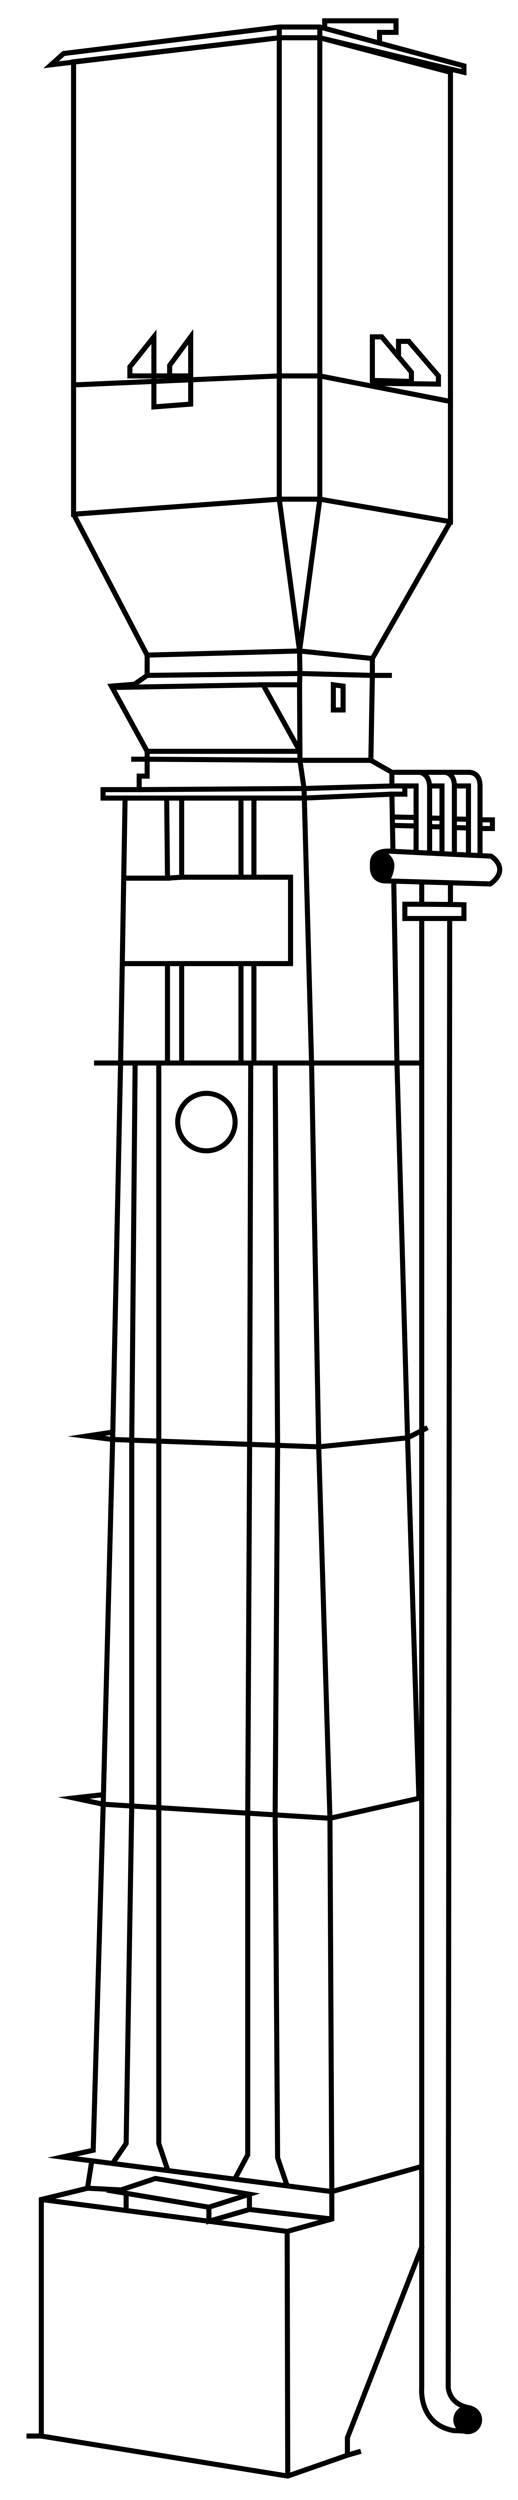 <svg xmlns="http://www.w3.org/2000/svg" id="Livello_1" data-name="Livello 1" viewBox="0 0 204.44 985.67"><defs><style>      .cls-1 {        fill: none;        stroke: #000;        stroke-miterlimit: 10;        stroke-width: 2px;      }      .cls-2 {        stroke-width: 0px;      }    </style></defs><polygon class="cls-1" points="29.04 24.36 29.04 202.73 110.22 196.8 110.22 14.88 29.04 24.36"></polygon><polyline class="cls-1" points="118.22 256.65 110.22 196.8 126.22 196.8 126.22 14.88 110.22 14.88 20.15 25.54 25.11 21.1 110.22 10.65 126.22 10.65 183.11 25.99 183.11 28.51 126.22 14.88 177.78 28.51 177.78 205.69 126.22 196.8 118.22 256.65"></polyline><polyline class="cls-1" points="29.04 202.73 58.07 258.28 118.22 256.65 146.96 259.62 177.78 205.69"></polyline><polyline class="cls-1" points="66.96 148.21 75.26 148.21 75.26 132.8 66.96 144.06 66.96 148.21 51.26 148.21 51.26 144.65 60.74 132.8 60.74 150.38"></polyline><polyline class="cls-1" points="29.04 151.76 110.22 148.21 126.22 148.21 177.78 158.28"></polyline><polygon class="cls-1" points="146.96 132.8 150.67 132.8 162.37 146.73 162.37 150.38 146.96 149.99 146.96 132.8"></polygon><polyline class="cls-1" points="157.28 140.67 157.28 134.58 161.33 134.58 173.04 148.21 173.04 151.43 146.33 151.1"></polyline><line class="cls-1" x1="110.22" y1="14.88" x2="110.22" y2="10.65"></line><line class="cls-1" x1="126.22" y1="14.88" x2="126.22" y2="10.65"></line><polyline class="cls-1" points="149.79 17.01 149.79 12.76 156.3 12.76 156.3 8.21 128.15 8.21 128.15 10.65"></polyline><polyline class="cls-1" points="58.07 258.28 58.07 266.28 118.37 265.54 146.96 266.28 146.96 259.62"></polyline><polyline class="cls-1" points="58.07 266.28 53.11 269.76 43.97 270.51 58.07 296.21 58.07 299.32 118.37 299.76"></polyline><line class="cls-1" x1="44.26" y1="271.04" x2="103.84" y2="269.99"></line><polyline class="cls-1" points="118.22 269.99 118.37 296.21 57.27 296.21"></polyline><polyline class="cls-1" points="154.67 266.28 146.96 266.28 146.37 299.76 118.37 299.76 118.37 296.21 103.84 269.99 118.22 269.99 118.37 265.54 118.22 256.65"></polyline><polyline class="cls-1" points="60.74 148.21 60.74 160.43 75.26 159.32 75.26 148.21"></polyline><polyline class="cls-1" points="51.78 299.32 58.07 299.32 58.07 305.99 54.93 305.99 54.93 311.32 40.67 311.32 40.67 314.65 49.37 314.65 47.59 419.1 37.11 419.1"></polyline><polyline class="cls-1" points="155.09 335.57 154.67 313.1 159.78 313.1 159.78 309.87 154.67 309.87 154.67 304.49 146.37 299.76"></polyline><polyline class="cls-1" points="44.52 564.62 34 566.21 44.46 567.53 47.59 419.1 122.96 419.1 156.67 419.1 155.4 347.32"></polyline><polyline class="cls-1" points="41.48 707.47 29.11 708.87 40.73 711.34 44.46 567.53 125.78 570.43 160.85 566.87 156.67 419.1 166.44 419.1"></polyline><polyline class="cls-1" points="166.4 854.15 130.96 864.06 24.59 850.43 36.78 847.76 40.73 711.34 130.22 716.87 165.33 708.99 160.85 566.87 168.74 562.87"></polyline><polyline class="cls-1" points="36.23 851.92 34.53 862.73 16.3 867.17 16.3 960.43 113.56 976.21 137.11 967.98 137.11 961.1 166.67 885.32"></polyline><polyline class="cls-1" points="118.37 299.76 120 310.87 122.96 419.1 125.78 570.43 130.22 716.87 130.96 864.06 130.96 874.87 113.33 879.76 113.56 976.21"></polyline><line class="cls-1" x1="16.3" y1="867.17" x2="113.33" y2="879.76"></line><polygon class="cls-1" points="61.33 858.87 45.78 864.06 82.44 870.21 98.44 865.1 61.33 858.87"></polygon><polyline class="cls-1" points="98.44 865.1 98.44 871.1 130.96 874.87"></polyline><line class="cls-1" x1="34.53" y1="862.73" x2="47.78" y2="863.39"></line><line class="cls-1" x1="49.78" y1="865.1" x2="49.78" y2="871.51"></line><polyline class="cls-1" points="98.44 871.1 82.44 875.75 82.44 870.21"></polyline><polygon class="cls-1" points="131.56 269.99 131.56 279.91 135.41 279.91 135.41 270.51 131.56 269.99"></polygon><polyline class="cls-1" points="54.93 311.32 120 310.87 154.67 309.87"></polyline><polyline class="cls-1" points="49.37 314.65 120.1 314.65 154.67 313.1"></polyline><polyline class="cls-1" points="71.7 314.65 71.7 345.84 114.67 345.84 114.67 379.91 48.26 379.91"></polyline><polyline class="cls-1" points="65.78 313.87 66.1 346.22 49.63 346.22"></polyline><line class="cls-1" x1="95.11" y1="314.65" x2="95.11" y2="345.84"></line><line class="cls-1" x1="100.22" y1="313.87" x2="100.22" y2="345.84"></line><line class="cls-1" x1="71.7" y1="345.84" x2="66.1" y2="346.22"></line><line class="cls-1" x1="95.11" y1="379.91" x2="95.11" y2="419.1"></line><line class="cls-1" x1="100.22" y1="379.91" x2="100.22" y2="419.1"></line><line class="cls-1" x1="66.1" y1="379.91" x2="66.1" y2="419.1"></line><line class="cls-1" x1="71.7" y1="379.91" x2="71.7" y2="419.1"></line><polyline class="cls-1" points="53.33 419.1 52 567.53 52 712.03 49.78 845.1 44.42 852.97"></polyline><polyline class="cls-1" points="62.67 419.1 62.67 568.18 62.67 712.69 62.67 845.1 66.26 855.77"></polyline><polyline class="cls-1" points="98.96 419.1 98.52 569.46 97.78 714.87 97.78 849.54 92.81 858.87"></polyline><polyline class="cls-1" points="108.59 419.1 109.56 569.85 108.59 715.54 109.56 850.73 113.33 861.8"></polyline><circle class="cls-1" cx="81.46" cy="442.39" r="11.33"></circle><path class="cls-1" d="M153.79,335.58l39.98,1.96s3.46,2.07,3.46,5.33-3.75,5.63-3.75,5.63l-42.07-1.22s-4.44-.26-4.44-5.3c0-.21,0-1.84.02-2.04.26-3.44,3.37-4.53,6.81-4.36Z"></path><path class="cls-1" d="M150.55,335.88s4.26,2.1,4.11,5.51-2.06,5.92-2.06,5.92"></path><path class="cls-2" d="M154.33,339.66c0,2.09-.84,7.62-2.92,7.62s-4.63-5.53-4.63-7.62,1.69-3.78,3.78-3.78,3.78,1.69,3.78,3.78Z"></path><polyline class="cls-1" points="166.44 347.72 166.44 356.5 159.78 356.5 159.78 362.13 183.11 362.13 183.11 356.71 177.78 356.6 177.78 348.5"></polyline><path class="cls-1" d="M166.44,362.13v579.26s-1.41,14.22,12.52,16.89l6.89.3"></path><path class="cls-1" d="M177.48,362.13l-.59,578.96s.07,7.11,8.96,8.3"></path><circle class="cls-2" cx="184.59" cy="954.02" r="5.68"></circle><path class="cls-1" d="M154.67,304.49h30.11s4.67-.5,4.67,5.39v27.45"></path><polyline class="cls-1" points="159.78 309.87 164.22 309.87 164.22 336.09"></polyline><path class="cls-1" d="M165.56,304.48s4,.29,4,6.12v25.76"></path><path class="cls-1" d="M175.33,304.48s4-.05,4,5.4v26.48"></path><polyline class="cls-1" points="169.56 309.87 174.44 309.87 174.44 336.6"></polyline><polyline class="cls-1" points="179.33 309.87 184.89 309.87 184.89 337.13"></polyline><line class="cls-1" x1="164.22" y1="322.29" x2="154.84" y2="322.1"></line><line class="cls-1" x1="174.44" y1="322.62" x2="169.56" y2="322.53"></line><line class="cls-1" x1="184.89" y1="323.01" x2="179.33" y2="322.9"></line><polyline class="cls-1" points="189.44 326.65 190.93 326.65 194.33 326.65 194.33 323.23 191.28 323.23 189.44 323.23"></polyline><line class="cls-1" x1="179.33" y1="326.3" x2="184.89" y2="326.43"></line><line class="cls-1" x1="169.56" y1="325.91" x2="174.44" y2="326.02"></line><line class="cls-1" x1="154.9" y1="325.43" x2="164.22" y2="325.66"></line><line class="cls-1" x1="177.78" y1="356.6" x2="166.44" y2="356.5"></line><line class="cls-1" x1="16.3" y1="960.43" x2="10.45" y2="960.43"></line><line class="cls-1" x1="137.11" y1="967.98" x2="142.44" y2="966.43"></line></svg>